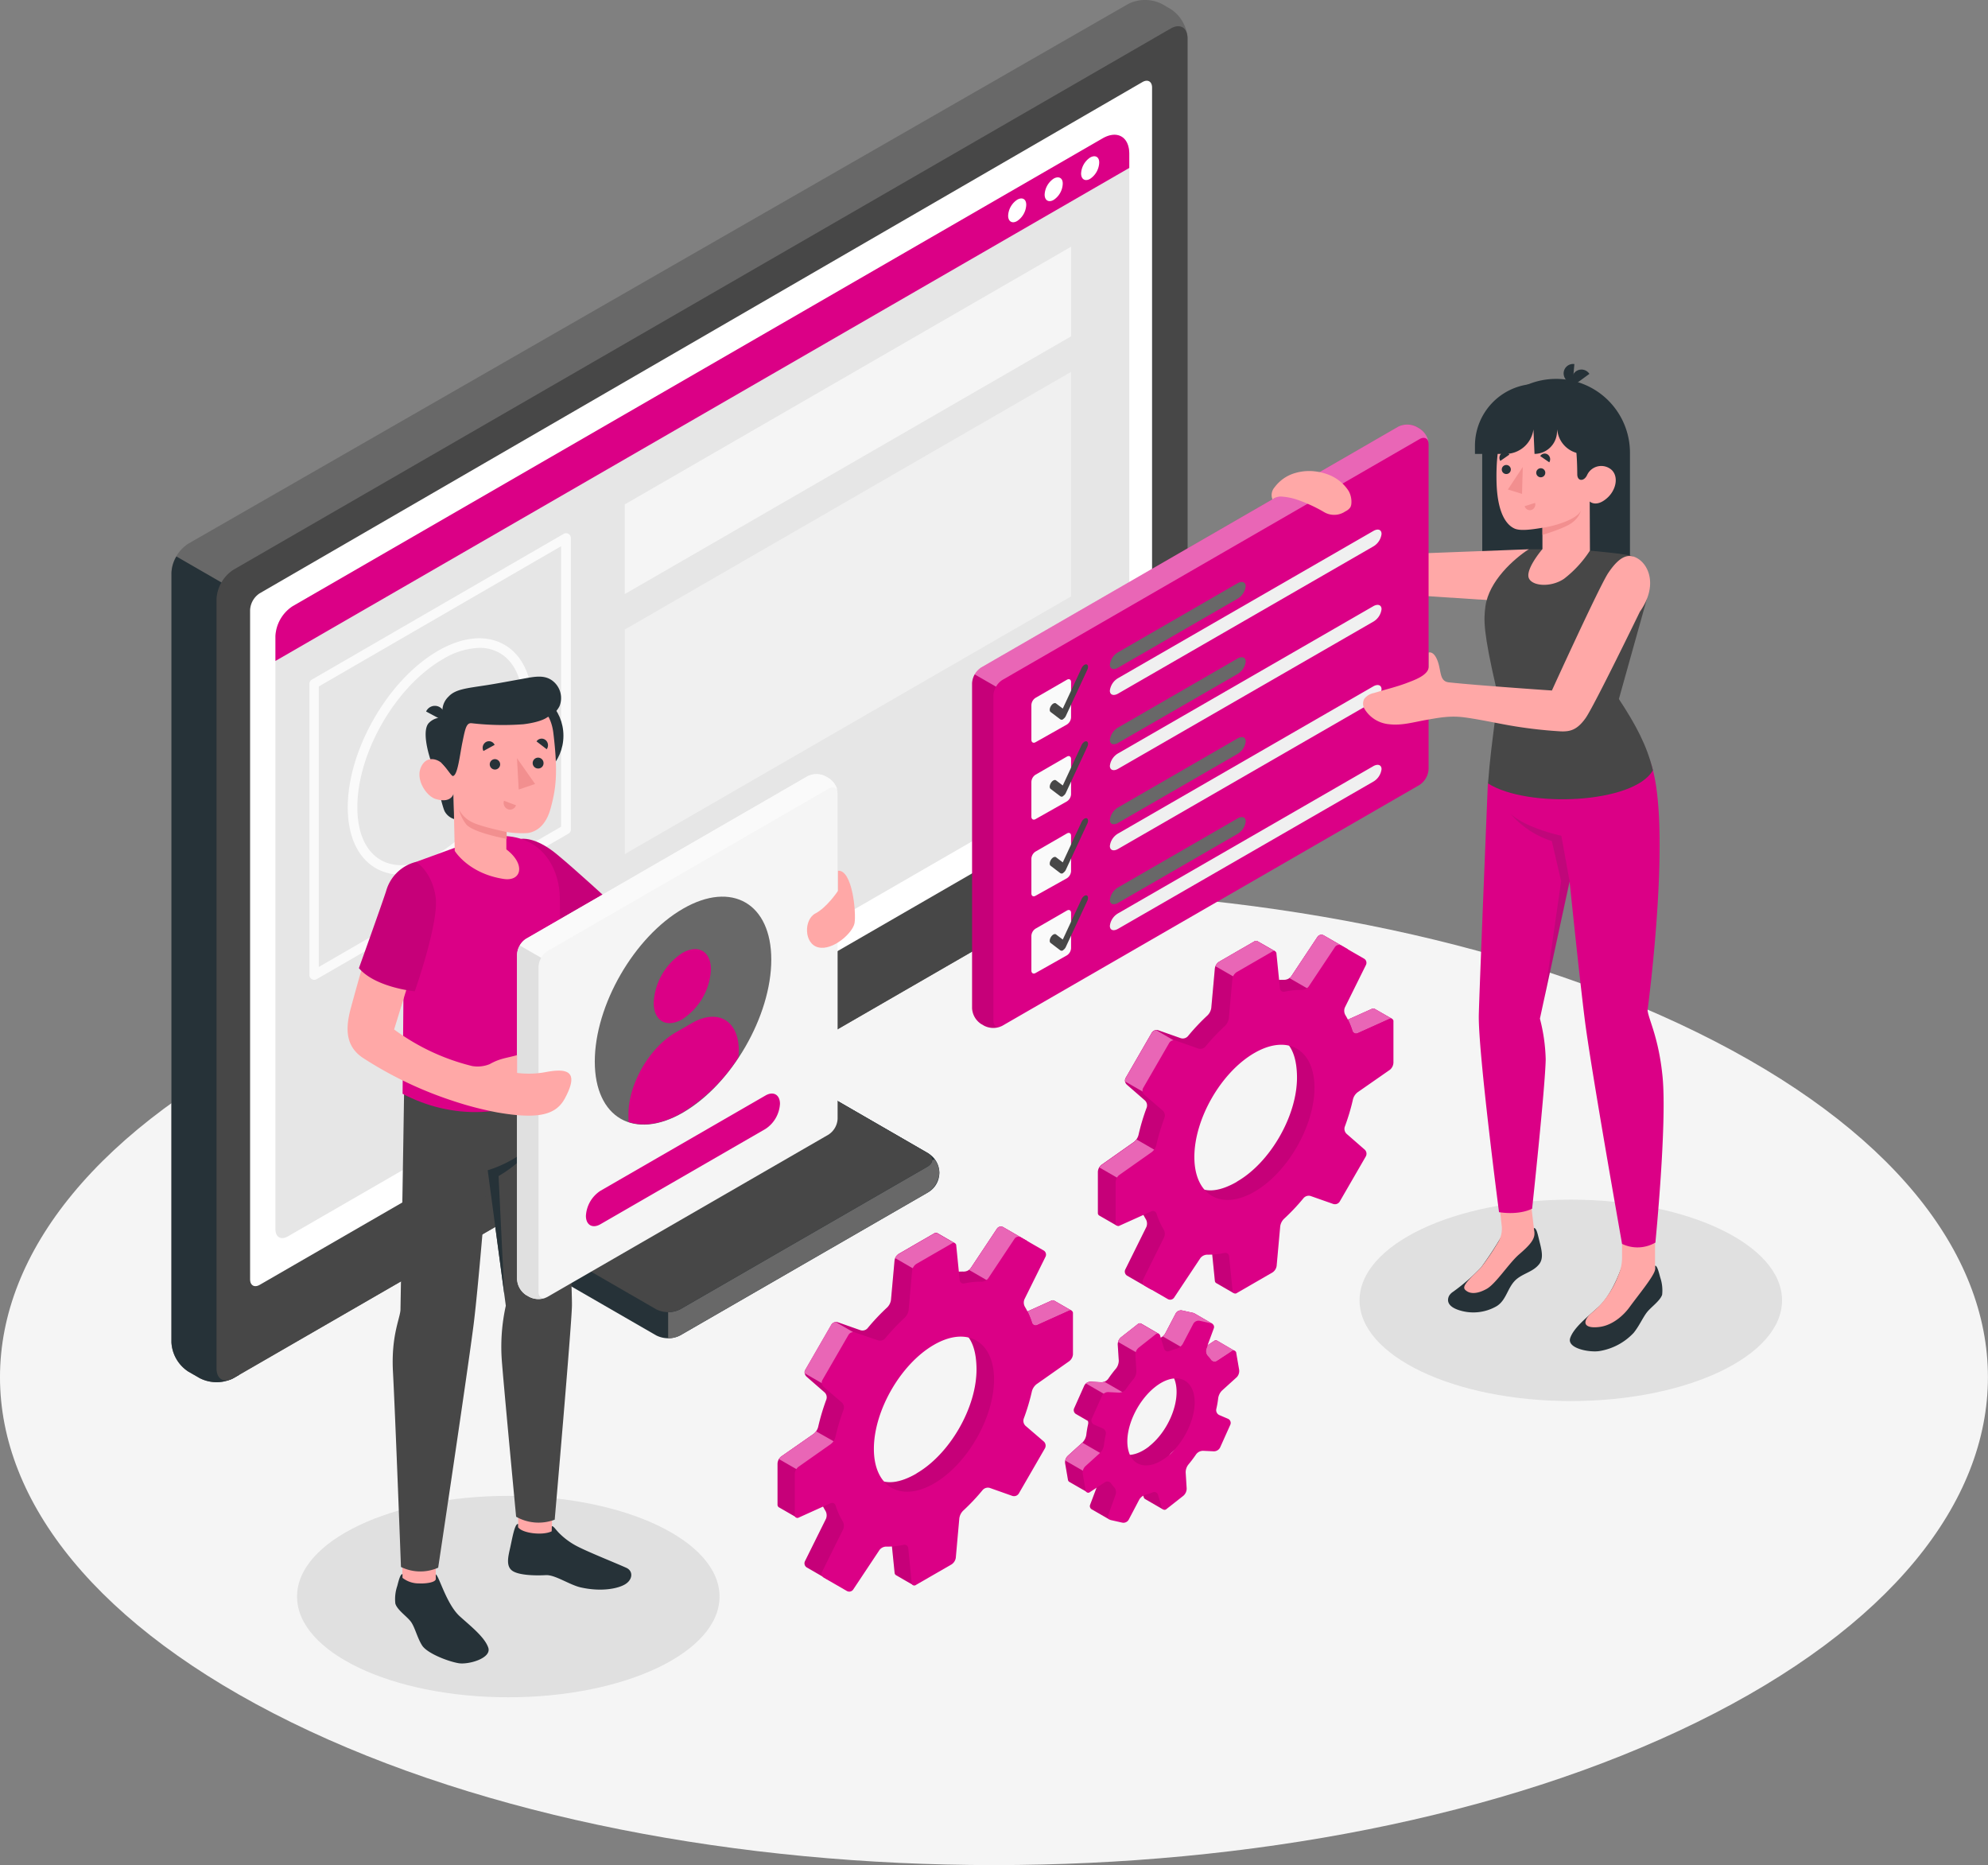 <svg xmlns="http://www.w3.org/2000/svg" viewBox="0 0 439.49 412.27"><rect x="0" y="0" width="439.49" height="412.27" fill="#808080" stroke="none"/><defs><style>.cls-1{fill:#f5f5f5;}.cls-2{fill:#e0e0e0;}.cls-3{fill:#263238;}.cls-4{fill:#686868;}.cls-5{fill:#474747;}.cls-14,.cls-6{fill:#fff;}.cls-7{fill:#e6e6e6;}.cls-8{fill:#f0f0f0;}.cls-9{fill:#db0086;}.cls-10{fill:#fafafa;}.cls-11{opacity:0.1;}.cls-12,.cls-14{opacity:0.4;}.cls-13{fill:#ffa8a7;}.cls-15{opacity:0.15;}.cls-16{fill:#f28f8f;}</style></defs><g id="Layer_2" data-name="Layer 2"><g id="Floor"><path id="Floor-2" data-name="Floor" class="cls-1" d="M64.36,380.68c85.82,42.11,225,42.11,310.77,0s85.82-110.4,0-152.51-224.95-42.12-310.77,0S-21.45,338.56,64.36,380.68Z"></path></g><g id="Shadow"><ellipse id="Shadow-2" data-name="Shadow" class="cls-2" cx="112.37" cy="352.91" rx="46.7" ry="22.26"></ellipse><ellipse id="Shadow-3" data-name="Shadow" class="cls-2" cx="347.26" cy="287.43" rx="46.7" ry="22.26"></ellipse></g><g id="Device"><g id="Device-2" data-name="Device"><path class="cls-3" d="M170,191.61,130.4,214.47a7.43,7.43,0,0,0-3.18,4.57l-9.85,56.82a4.75,4.75,0,0,0,2.14,4.57l25.54,14.74a5.87,5.87,0,0,0,5.32,0L205,263.66a5,5,0,0,0,0-8.84l-19.64-11.34a6.74,6.74,0,0,1-3-4.59L178,196a6.57,6.57,0,0,0-2.8-4.5A5.73,5.73,0,0,0,170,191.61Z"></path><path class="cls-4" d="M147.71,285.18v10.63a5.37,5.37,0,0,0,2.66-.64L205,263.66a5.71,5.71,0,0,0,2.66-4.42,5.26,5.26,0,0,0-1-2.88h-8.94Z"></path><path class="cls-3" d="M175,194.49l-39.61,22.87a7.45,7.45,0,0,0-3.18,4.56l-8.94,51.59a4.72,4.72,0,0,0,2.14,4.56l19.64,11.34a5.87,5.87,0,0,0,5.32,0L205,257.9c1.47-.85,1.47-2.23,0-3.08l-19.64-11.34a6.74,6.74,0,0,1-3-4.59L178,196A1.84,1.84,0,0,0,175,194.49Z"></path><path class="cls-5" d="M205,254.82l-19.64-11.34a6.08,6.08,0,0,1-1.94-1.94L123.65,276a4.46,4.46,0,0,0,1.76,2.06l19.64,11.34a5.87,5.87,0,0,0,5.32,0L205,257.9C206.42,257.05,206.42,255.67,205,254.82Z"></path><path class="cls-4" d="M44.15,304.63l-2.54-1.46a8.23,8.23,0,0,1-3.72-6.45V126.63a8.22,8.22,0,0,1,3.73-6.45L249.41.88a8.3,8.3,0,0,1,7.46,0L258.8,2a8.24,8.24,0,0,1,3.73,6.45V178.55A8.22,8.22,0,0,1,258.8,185L51.6,304.63A8.22,8.22,0,0,1,44.15,304.63Z"></path><path class="cls-3" d="M52.86,131,39,123a7.51,7.51,0,0,0-1.09,3.67V296.72a8.23,8.23,0,0,0,3.72,6.45l2.54,1.46a8.22,8.22,0,0,0,7.45,0l1.26-.73Z"></path><path class="cls-5" d="M47.87,302.48V132.39a8.24,8.24,0,0,1,3.73-6.45L258.8,6.31c2.06-1.19,3.73-.22,3.73,2.15V178.55A8.22,8.22,0,0,1,258.8,185L51.6,304.63C49.54,305.82,47.87,304.86,47.87,302.48Z"></path><path class="cls-2" d="M145.17,239.08l19.64-11.33c1.47-.85,2.66-.25,2.66,1.34a5.71,5.71,0,0,1-2.66,4.42l-19.64,11.34c-1.47.85-2.66.24-2.66-1.35A5.71,5.71,0,0,1,145.17,239.08Z"></path><path class="cls-6" d="M57.42,131.14l195.14-113c1.17-.68,2.13-.13,2.13,1.22V167.63a4.72,4.72,0,0,1-2.13,3.68L57.42,284c-1.18.68-2.13.13-2.13-1.23V134.83A4.7,4.7,0,0,1,57.42,131.14Z"></path><g id="Tab"><path class="cls-7" d="M64.69,134,243.74,30.63c3.25-1.88,5.91-.35,5.91,3.41V162.75a6.09,6.09,0,0,1-2.75,4.75L63.63,273.3c-1.51.87-2.74.16-2.74-1.59V140.57A8.42,8.42,0,0,1,64.69,134Z"></path><polygon class="cls-1" points="138.11 111.5 236.78 54.54 236.78 74.35 138.11 131.32 138.11 111.5"></polygon><polygon class="cls-8" points="138.11 139.16 236.78 82.2 236.78 131.84 138.11 188.8 138.11 139.16"></polygon><path class="cls-9" d="M249.65,37.12V34c0-3.76-2.66-5.29-5.91-3.41L64.69,134a8.42,8.42,0,0,0-3.8,6.58v5.52Z"></path><path class="cls-6" d="M224.87,44.15a4.48,4.48,0,0,0-2,3.52c0,1.3.91,1.83,2,1.18a4.51,4.51,0,0,0,2-3.53C226.9,44,226,43.5,224.87,44.15Z"></path><path class="cls-6" d="M232.94,39.48a4.51,4.51,0,0,0-2,3.53c0,1.3.91,1.82,2,1.17a4.46,4.46,0,0,0,2-3.52C235,39.36,234.07,38.84,232.94,39.48Z"></path><path class="cls-6" d="M241,34.82a4.49,4.49,0,0,0-2,3.53c0,1.29.91,1.82,2,1.17a4.51,4.51,0,0,0,2-3.52C243.05,34.7,242.14,34.17,241,34.82Z"></path><path class="cls-10" d="M69.47,216.58a1,1,0,0,1-.53-.14,1,1,0,0,1-.53-.91v-64.4a1.05,1.05,0,0,1,.53-.91L124.62,118a1.06,1.06,0,0,1,1.58.91v64.45a1,1,0,0,1-.53.91L70,216.44A1,1,0,0,1,69.47,216.58Zm1-64.84v62l53.57-31v-62Z"></path><path class="cls-10" d="M88.65,193.34a11,11,0,0,1-5.56-1.43c-4-2.31-6.21-7.1-6.21-13.48,0-12.69,8.93-28.18,19.9-34.54,5.5-3.19,10.74-3.68,14.74-1.37s6.21,7.1,6.21,13.49c0,12.7-8.92,28.19-19.9,34.53A18.6,18.6,0,0,1,88.65,193.34ZM106,143.2a16.53,16.53,0,0,0-8.12,2.52C87.45,151.74,79,166.41,79,178.43c0,5.59,1.83,9.73,5.16,11.65s7.8,1.43,12.63-1.37c10.39-6,18.84-20.68,18.84-32.7,0-5.61-1.83-9.75-5.16-11.66A8.87,8.87,0,0,0,106,143.2Z"></path></g></g></g><g id="Gear"><path class="cls-9" d="M307.77,225.22,303.9,223h0a.66.66,0,0,0-.61,0l-7,3.15a.82.82,0,0,1-1.16-.54,16,16,0,0,0-1.56-3.47,1.94,1.94,0,0,1-.11-1.69l4.67-9.4a1.06,1.06,0,0,0-.42-1.37l-5.06-2.92a1.06,1.06,0,0,0-1.39.32l-5.81,8.74a2,2,0,0,1-1.52.76,15.55,15.55,0,0,0-2,.09v-6.39L278,208.05h0a.65.65,0,0,0-.64,0l-7.86,4.54a2.08,2.08,0,0,0-.93,1.47l-.79,8.74a2.89,2.89,0,0,1-.82,1.63,46.88,46.88,0,0,0-4.36,4.63,1.53,1.53,0,0,1-1.55.43l-5-1.76a1.24,1.24,0,0,0-1.42.53l-5.78,10a1.23,1.23,0,0,0,.26,1.49l4,3.49a1.51,1.51,0,0,1,.4,1.56,46.44,46.44,0,0,0-1.82,6.09,2.87,2.87,0,0,1-1,1.52l-7.18,5.06a2.12,2.12,0,0,0-.8,1.54v9.08a.64.64,0,0,0,.28.58h0l3.87,2.23,5.75-2.72a13.1,13.1,0,0,0,.72,1.34,1.93,1.93,0,0,1,.1,1.69l-4.66,9.4a1.06,1.06,0,0,0,.41,1.37l5.06,2.92a1,1,0,0,0,1.39-.32l5.81-8.74a2,2,0,0,1,1.53-.76,15.25,15.25,0,0,0,3.78-.38.83.83,0,0,1,1.05.74l.77,7.64a.63.63,0,0,0,.3.53h0l3.86,2.23,4.64-6.82a2.11,2.11,0,0,0,.94-1.46l.79-8.75a1.72,1.72,0,0,1,1-1.32,18.57,18.57,0,0,0,6.11-4.28,1.56,1.56,0,0,1,1.56-.42l3.1,1.09a1.22,1.22,0,0,0,1.41-.52l5.78-10a1.23,1.23,0,0,0-.25-1.49l-2.66-2.29a1.63,1.63,0,0,1-.43-1.57,26.49,26.49,0,0,0,.72-7.25,2,2,0,0,1,.75-1.55l7.18-5.05a2.14,2.14,0,0,0,.8-1.55l3.43-4.11Zm-34.32,36c-7.33,4.23-11.89,1.23-11.89-7.24s6.06-18.84,13.39-23.07,11.78-1.16,11.78,7.31S280.78,257,273.45,261.19Z"></path><path class="cls-11" d="M307.77,225.22,303.9,223h0a.66.66,0,0,0-.61,0l-7,3.15a.82.82,0,0,1-1.16-.54,16,16,0,0,0-1.56-3.47,1.94,1.94,0,0,1-.11-1.69l4.67-9.4a1.06,1.06,0,0,0-.42-1.37l-5.06-2.92a1.06,1.06,0,0,0-1.39.32l-5.81,8.74a2,2,0,0,1-1.52.76,15.55,15.55,0,0,0-2,.09v-6.39L278,208.05h0a.65.65,0,0,0-.64,0l-7.86,4.54a2.08,2.08,0,0,0-.93,1.47l-.79,8.74a2.89,2.89,0,0,1-.82,1.63,46.88,46.88,0,0,0-4.36,4.63,1.53,1.53,0,0,1-1.55.43l-5-1.76a1.24,1.24,0,0,0-1.42.53l-5.78,10a1.23,1.23,0,0,0,.26,1.49l4,3.49a1.51,1.51,0,0,1,.4,1.56,46.44,46.44,0,0,0-1.82,6.09,2.87,2.87,0,0,1-1,1.52l-7.18,5.06a2.12,2.12,0,0,0-.8,1.54v9.08a.64.64,0,0,0,.28.58h0l3.87,2.23,5.75-2.72a13.1,13.1,0,0,0,.72,1.34,1.93,1.93,0,0,1,.1,1.69l-4.66,9.4a1.06,1.06,0,0,0,.41,1.37l5.06,2.92a1,1,0,0,0,1.39-.32l5.81-8.74a2,2,0,0,1,1.53-.76,15.25,15.25,0,0,0,3.78-.38.83.83,0,0,1,1.05.74l.77,7.64a.63.63,0,0,0,.3.53h0l3.86,2.23,4.64-6.82a2.11,2.11,0,0,0,.94-1.46l.79-8.75a1.72,1.72,0,0,1,1-1.32,18.57,18.57,0,0,0,6.11-4.28,1.56,1.56,0,0,1,1.56-.42l3.1,1.09a1.22,1.22,0,0,0,1.41-.52l5.78-10a1.23,1.23,0,0,0-.25-1.49l-2.66-2.29a1.63,1.63,0,0,1-.43-1.57,26.49,26.49,0,0,0,.72-7.25,2,2,0,0,1,.75-1.55l7.18-5.05a2.14,2.14,0,0,0,.8-1.55l3.43-4.11Zm-34.32,36c-7.33,4.23-11.89,1.23-11.89-7.24s6.06-18.84,13.39-23.07,11.78-1.16,11.78,7.31S280.78,257,273.45,261.19Z"></path><path class="cls-9" d="M296.58,214.16l1.55-3.11a1.06,1.06,0,0,0-.42-1.37l-5.06-2.92a1.06,1.06,0,0,0-1.39.32l-5.81,8.74a1.42,1.42,0,0,1-.39.38l6.51,3.75Z"></path><path class="cls-9" d="M251.26,251.87a2.27,2.27,0,0,1-.56.59l-7.18,5.06a1.67,1.67,0,0,0-.47.54l4.38,2.53,9.53-5.42Z"></path><path class="cls-9" d="M255.62,227.72a1.25,1.25,0,0,0-1,.59l-5.78,10a1.23,1.23,0,0,0-.13.73l5,2.88,7.91-10.7Z"></path><path class="cls-9" d="M268.74,213.59l6.16,3.55,7-4v-2.82L278,208.05h0a.65.65,0,0,0-.64,0l-7.86,4.54A2.12,2.12,0,0,0,268.74,213.59Z"></path><path class="cls-9" d="M307.77,225.22h0a.62.62,0,0,0-.62,0l-7,3.15a.84.84,0,0,1-1.17-.54,15.06,15.06,0,0,0-1-2.46l5.3-2.38a.66.66,0,0,1,.61,0h0Z"></path><g class="cls-12"><path class="cls-6" d="M296.58,214.16l1.55-3.11a1.06,1.06,0,0,0-.42-1.37l-5.06-2.92a1.06,1.06,0,0,0-1.39.32l-5.81,8.74a1.42,1.42,0,0,1-.39.38l6.51,3.75Z"></path><path class="cls-6" d="M251.26,251.87a2.27,2.27,0,0,1-.56.59l-7.18,5.06a1.67,1.67,0,0,0-.47.54l4.38,2.53,9.53-5.42Z"></path><path class="cls-6" d="M255.62,227.72a1.25,1.25,0,0,0-1,.59l-5.78,10a1.23,1.23,0,0,0-.13.73l5,2.88,7.91-10.7Z"></path><path class="cls-6" d="M268.74,213.59l6.16,3.55,7-4v-2.82L278,208.05h0a.65.65,0,0,0-.64,0l-7.86,4.54A2.12,2.12,0,0,0,268.74,213.59Z"></path><path class="cls-6" d="M307.77,225.22h0a.62.62,0,0,0-.62,0l-7,3.15a.84.84,0,0,1-1.17-.54,15.06,15.06,0,0,0-1-2.46l5.3-2.38a.66.66,0,0,1,.61,0h0Z"></path></g><path class="cls-9" d="M308.05,234.88v-9.07a.59.59,0,0,0-.9-.58l-7,3.15a.84.84,0,0,1-1.17-.54,15.5,15.5,0,0,0-1.56-3.47,1.93,1.93,0,0,1-.1-1.69l4.66-9.4a1.06,1.06,0,0,0-.41-1.37L296.52,209a1.05,1.05,0,0,0-1.39.32l-5.82,8.74a2,2,0,0,1-1.52.76,15.75,15.75,0,0,0-3.78.38.83.83,0,0,1-1.05-.74l-.77-7.63a.58.58,0,0,0-.94-.49l-7.86,4.54a2.13,2.13,0,0,0-.94,1.47l-.79,8.74a2.94,2.94,0,0,1-.81,1.63,48.06,48.06,0,0,0-4.37,4.62,1.49,1.49,0,0,1-1.54.44L259.89,230a1.22,1.22,0,0,0-1.41.53l-5.78,10A1.23,1.23,0,0,0,253,242l4.05,3.49a1.5,1.5,0,0,1,.39,1.56,48,48,0,0,0-1.82,6.09,2.91,2.91,0,0,1-1,1.52l-7.18,5.06a2.12,2.12,0,0,0-.8,1.54v9.08a.58.58,0,0,0,.89.57l7-3.15a.83.83,0,0,1,1.16.54,16,16,0,0,0,1.56,3.47,1.94,1.94,0,0,1,.11,1.69l-4.67,9.4a1.06,1.06,0,0,0,.42,1.37l5.06,2.92a1.06,1.06,0,0,0,1.39-.32l5.81-8.74a2,2,0,0,1,1.52-.76,15.7,15.7,0,0,0,3.78-.38.83.83,0,0,1,1.05.74l.77,7.63a.59.59,0,0,0,.95.49l7.86-4.54a2.08,2.08,0,0,0,.93-1.47l.79-8.74a2.89,2.89,0,0,1,.82-1.63,46.76,46.76,0,0,0,4.36-4.62,1.51,1.51,0,0,1,1.55-.44l5,1.76a1.24,1.24,0,0,0,1.42-.53l5.78-10a1.23,1.23,0,0,0-.26-1.49l-4-3.49a1.51,1.51,0,0,1-.4-1.56,46.44,46.44,0,0,0,1.82-6.09,2.87,2.87,0,0,1,1-1.52l7.18-5A2.15,2.15,0,0,0,308.05,234.88Zm-30.73,28.54c-7.34,4.23-13.28.8-13.28-7.67s5.94-18.76,13.28-23,13.27-.8,13.27,7.67S284.65,259.18,277.32,263.42Z"></path><path class="cls-9" d="M269.08,296.35h0a.63.63,0,0,0-.69.07l-3.31,2.17a.94.94,0,0,1-1.32-.3,8.27,8.27,0,0,0-.65-.79,1.66,1.66,0,0,1-.39-1.57L268,292.6l-3.92-2.27h0a.89.89,0,0,0-.26-.11l-2.49-.55a1.34,1.34,0,0,0-1.41.65l-2.34,4.47a2.48,2.48,0,0,1-1.42,1.06l-.14,0a5.78,5.78,0,0,0,.2-1l-3.93-2.28h0a.65.65,0,0,0-.74.1l-3.74,2.94a2.11,2.11,0,0,0-.71,1.58l.23,3.56a2.9,2.9,0,0,1-.58,1.72,27.59,27.59,0,0,0-1.74,2.29,1.9,1.9,0,0,1-1.52.77l-2.4-.12a1.57,1.57,0,0,0-1.38.85l-2.26,5.06a1,1,0,0,0,.39,1.22h0l2.66,1.54a1.17,1.17,0,0,1,.06.69,23.35,23.35,0,0,0-.41,2.41,3.07,3.07,0,0,1-.81,1.64l-3.31,3a2,2,0,0,0-.56,1.63l.62,3.61a.67.67,0,0,0,.3.49h0l3.94,2.27.06-4.51a1,1,0,0,1,1.32.29,6.36,6.36,0,0,0,.65.79,1.68,1.68,0,0,1,.39,1.58L241,332.61a.82.82,0,0,0,.33,1h0l3.94,2.27,1.07-2.93,1.53-3.79a2.43,2.43,0,0,1,1.41-1.06,12.6,12.6,0,0,0,1.54-.51.84.84,0,0,1,1.17.54l.85,2.8a.73.73,0,0,0,.32.43h0l3.95,2.28-.69-4.37,1.21-1a2.11,2.11,0,0,0,.71-1.58l-.23-3.56a2.9,2.9,0,0,1,.58-1.72c.62-.73,1.54-1.12,2.08-1.92.31-.44.64-1.17,1.18-1.14l2.4.12a1.57,1.57,0,0,0,1.38-.85l2.26-5.06a1,1,0,0,0-.51-1.28l-1.94-.83a1.21,1.21,0,0,1-.66-1.34,23.35,23.35,0,0,0,.41-2.41,3,3,0,0,1,.81-1.64l3.31-3.05A1.92,1.92,0,0,0,270,301l3-2.34Zm-15,23.34c-4.05,3.18-7.93,2.31-8.66-1.94S248,308.1,252,304.91s7.3-2.94,8,1.32S258.09,316.51,254.05,319.69Z"></path><path class="cls-11" d="M269.08,296.35h0a.63.63,0,0,0-.69.07l-3.31,2.17a.94.94,0,0,1-1.32-.3,8.27,8.27,0,0,0-.65-.79,1.66,1.66,0,0,1-.39-1.57L268,292.6l-3.92-2.27h0a.89.89,0,0,0-.26-.11l-2.49-.55a1.34,1.34,0,0,0-1.41.65l-2.34,4.47a2.48,2.48,0,0,1-1.42,1.06l-.14,0a5.78,5.78,0,0,0,.2-1l-3.93-2.28h0a.65.65,0,0,0-.74.1l-3.74,2.94a2.11,2.11,0,0,0-.71,1.58l.23,3.56a2.9,2.9,0,0,1-.58,1.72,27.59,27.59,0,0,0-1.74,2.29,1.9,1.9,0,0,1-1.52.77l-2.4-.12a1.57,1.57,0,0,0-1.38.85l-2.26,5.06a1,1,0,0,0,.39,1.22h0l2.66,1.54a1.17,1.17,0,0,1,.06.69,23.35,23.35,0,0,0-.41,2.41,3.07,3.07,0,0,1-.81,1.64l-3.31,3a2,2,0,0,0-.56,1.63l.62,3.61a.67.67,0,0,0,.3.49h0l3.94,2.27.06-4.51a1,1,0,0,1,1.32.29,6.36,6.36,0,0,0,.65.79,1.68,1.68,0,0,1,.39,1.58L241,332.61a.82.82,0,0,0,.33,1h0l3.94,2.27,1.07-2.93,1.53-3.79a2.43,2.43,0,0,1,1.41-1.06,12.6,12.6,0,0,0,1.54-.51.84.84,0,0,1,1.17.54l.85,2.8a.73.73,0,0,0,.32.43h0l3.95,2.28-.69-4.37,1.21-1a2.11,2.11,0,0,0,.71-1.58l-.23-3.56a2.9,2.9,0,0,1,.58-1.72c.62-.73,1.54-1.12,2.08-1.92.31-.44.64-1.17,1.18-1.14l2.4.12a1.57,1.57,0,0,0,1.38-.85l2.26-5.06a1,1,0,0,0-.51-1.28l-1.94-.83a1.21,1.21,0,0,1-.66-1.34,23.35,23.35,0,0,0,.41-2.41,3,3,0,0,1,.81-1.64l3.31-3.05A1.92,1.92,0,0,0,270,301l3-2.34Zm-15,23.34c-4.05,3.18-7.93,2.31-8.66-1.94S248,308.1,252,304.91s7.3-2.94,8,1.32S258.09,316.51,254.05,319.69Z"></path><path class="cls-9" d="M239.27,318.89l-3.27,3a2,2,0,0,0-.51.95l4.86,2.8v-.25a1,1,0,0,1,1.32.29h0l4.68-2.7Z"></path><path class="cls-9" d="M247.61,309.78a19.57,19.57,0,0,1,1.2-1.67l-4.66-2.69a1.74,1.74,0,0,1-.69.14l-2.4-.12a1.55,1.55,0,0,0-1,.36l7.18,4.15Z"></path><path class="cls-9" d="M273,298.61a.62.62,0,0,0-.68.08l-3.3,2.17a1,1,0,0,1-1.33-.3,5.58,5.58,0,0,0-.65-.79,1.63,1.63,0,0,1-.38-1.57l.31-.85,1.42-.93a.62.62,0,0,1,.68-.07h0Z"></path><path class="cls-9" d="M263.22,297.64a1.71,1.71,0,0,1-.11-.14,1.66,1.66,0,0,1-.39-1.57L268,292.6l-3.92-2.27h0a.89.89,0,0,0-.26-.11l-2.49-.55a1.34,1.34,0,0,0-1.41.65l-2.34,4.47a2.15,2.15,0,0,1-.54.6l5.3,3.05Z"></path><path class="cls-9" d="M247.17,296.62l4.86,2.8,4-3.66a6.7,6.7,0,0,0,.16-.89l-3.93-2.28h0a.65.65,0,0,0-.74.1l-3.74,2.94A2,2,0,0,0,247.17,296.62Z"></path><g class="cls-12"><path class="cls-6" d="M239.27,318.89l-3.27,3a2,2,0,0,0-.51.95l4.86,2.8v-.25a1,1,0,0,1,1.32.29h0l4.68-2.7Z"></path><path class="cls-6" d="M247.61,309.78a19.57,19.57,0,0,1,1.2-1.67l-4.66-2.69a1.74,1.74,0,0,1-.69.14l-2.4-.12a1.55,1.55,0,0,0-1,.36l7.18,4.15Z"></path><path class="cls-6" d="M273,298.61a.62.62,0,0,0-.68.08l-3.3,2.17a1,1,0,0,1-1.33-.3,5.58,5.58,0,0,0-.65-.79,1.63,1.63,0,0,1-.38-1.57l.31-.85,1.42-.93a.62.62,0,0,1,.68-.07h0Z"></path><path class="cls-6" d="M263.22,297.64a1.71,1.71,0,0,1-.11-.14,1.66,1.66,0,0,1-.39-1.57L268,292.6l-3.92-2.27h0a.89.89,0,0,0-.26-.11l-2.49-.55a1.34,1.34,0,0,0-1.41.65l-2.34,4.47a2.15,2.15,0,0,1-.54.6l5.3,3.05Z"></path><path class="cls-6" d="M247.17,296.62l4.86,2.8,4-3.66a6.7,6.7,0,0,0,.16-.89l-3.93-2.28h0a.65.65,0,0,0-.74.1l-3.74,2.94A2,2,0,0,0,247.17,296.62Z"></path></g><path class="cls-9" d="M273.93,302.72l-.62-3.61a.59.59,0,0,0-1-.42l-3.3,2.17a1,1,0,0,1-1.33-.3,7.19,7.19,0,0,0-.65-.79,1.63,1.63,0,0,1-.38-1.57l1.68-4.56a.83.83,0,0,0-.61-1.14l-2.5-.55a1.34,1.34,0,0,0-1.41.65l-2.34,4.47a2.42,2.42,0,0,1-1.42,1.06,12.47,12.47,0,0,0-1.53.51.85.85,0,0,1-1.18-.54l-.84-2.8a.62.62,0,0,0-1.06-.33l-3.73,2.94a2,2,0,0,0-.71,1.58l.22,3.55a2.79,2.79,0,0,1-.58,1.72c-.61.74-1.19,1.5-1.74,2.3a1.9,1.9,0,0,1-1.52.77l-2.4-.12a1.55,1.55,0,0,0-1.38.85l-2.25,5.06a1,1,0,0,0,.5,1.28l1.94.83a1.2,1.2,0,0,1,.66,1.34,23.35,23.35,0,0,0-.41,2.41,3,3,0,0,1-.81,1.64l-3.31,3a2,2,0,0,0-.56,1.63l.63,3.61a.59.59,0,0,0,1,.43l3.31-2.18a1,1,0,0,1,1.33.3,6.3,6.3,0,0,0,.64.79,1.66,1.66,0,0,1,.39,1.58L245,334.88a.83.83,0,0,0,.62,1.13l2.49.56a1.34,1.34,0,0,0,1.41-.65l2.35-4.47a2.43,2.43,0,0,1,1.41-1.06,12.06,12.06,0,0,0,1.54-.51.85.85,0,0,1,1.18.54l.84,2.79a.62.62,0,0,0,1.05.34l3.74-2.94a2.11,2.11,0,0,0,.71-1.58l-.22-3.56a2.77,2.77,0,0,1,.58-1.72c.61-.73,1.19-1.5,1.73-2.29a1.92,1.92,0,0,1,1.52-.77l2.4.11a1.54,1.54,0,0,0,1.38-.84L272,314.9a1,1,0,0,0-.5-1.28l-1.94-.83a1.2,1.2,0,0,1-.67-1.34,21,21,0,0,0,.42-2.41,3,3,0,0,1,.81-1.64l3.31-3A2,2,0,0,0,273.93,302.72ZM258,322c-4.05,3.18-7.93,2.31-8.66-1.94s2-10.28,6-13.46,7.92-2.32,8.65,1.93S262,318.77,258,322Z"></path><path class="cls-9" d="M236.92,289.72l-3.87-2.23h0a.65.65,0,0,0-.61,0l-7,3.16a.84.84,0,0,1-1.17-.54,15.75,15.75,0,0,0-1.56-3.47,1.92,1.92,0,0,1-.1-1.7l4.66-9.4a1.05,1.05,0,0,0-.42-1.36l-5.06-2.93a1.06,1.06,0,0,0-1.39.33l-5.81,8.74a1.91,1.91,0,0,1-1.52.75,15.59,15.59,0,0,0-2,.1v-6.39l-3.88-2.24h0a.65.65,0,0,0-.64.06l-7.85,4.54a2.11,2.11,0,0,0-.94,1.46l-.79,8.75a2.93,2.93,0,0,1-.82,1.63,46.76,46.76,0,0,0-4.36,4.62,1.5,1.5,0,0,1-1.55.44l-5-1.76a1.23,1.23,0,0,0-1.42.52l-5.77,10a1.22,1.22,0,0,0,.25,1.49l4,3.49a1.49,1.49,0,0,1,.39,1.55,48.65,48.65,0,0,0-1.82,6.1,2.91,2.91,0,0,1-1,1.52l-7.17,5a2.11,2.11,0,0,0-.81,1.55v9.07a.67.67,0,0,0,.28.59h0l3.87,2.23,5.75-2.72a14.07,14.07,0,0,0,.72,1.33,2,2,0,0,1,.1,1.7l-4.66,9.4a1.07,1.07,0,0,0,.41,1.37l5.06,2.92a1.07,1.07,0,0,0,1.4-.33l5.81-8.73a1.92,1.92,0,0,1,1.52-.76,15.7,15.7,0,0,0,3.78-.38A.83.83,0,0,1,197,340l.77,7.63a.67.67,0,0,0,.3.54h0l3.86,2.23,4.64-6.82a2.13,2.13,0,0,0,.94-1.47l.79-8.74a1.76,1.76,0,0,1,1-1.33,18.42,18.42,0,0,0,6.11-4.28,1.57,1.57,0,0,1,1.56-.42l3.1,1.09a1.23,1.23,0,0,0,1.42-.52l5.77-10a1.22,1.22,0,0,0-.25-1.48l-2.66-2.3a1.62,1.62,0,0,1-.43-1.57,26.1,26.1,0,0,0,.72-7.25,2,2,0,0,1,.75-1.54l7.18-5.06a2.09,2.09,0,0,0,.81-1.54l3.43-4.12Zm-34.32,36c-7.33,4.24-11.89,1.23-11.89-7.23s6.06-18.84,13.4-23.08,11.77-1.15,11.77,7.32S209.94,321.46,202.6,325.69Z"></path><path class="cls-11" d="M236.92,289.72l-3.87-2.23h0a.65.65,0,0,0-.61,0l-7,3.16a.84.84,0,0,1-1.17-.54,15.75,15.75,0,0,0-1.56-3.47,1.92,1.92,0,0,1-.1-1.7l4.66-9.4a1.05,1.05,0,0,0-.42-1.36l-5.06-2.93a1.06,1.06,0,0,0-1.39.33l-5.81,8.74a1.91,1.91,0,0,1-1.52.75,15.59,15.59,0,0,0-2,.1v-6.39l-3.88-2.24h0a.65.65,0,0,0-.64.06l-7.85,4.54a2.11,2.11,0,0,0-.94,1.46l-.79,8.75a2.93,2.93,0,0,1-.82,1.63,46.76,46.76,0,0,0-4.36,4.62,1.5,1.5,0,0,1-1.55.44l-5-1.76a1.23,1.23,0,0,0-1.42.52l-5.77,10a1.22,1.22,0,0,0,.25,1.49l4,3.49a1.49,1.49,0,0,1,.39,1.55,48.65,48.65,0,0,0-1.82,6.1,2.91,2.91,0,0,1-1,1.52l-7.17,5a2.11,2.11,0,0,0-.81,1.55v9.07a.67.67,0,0,0,.28.59h0l3.87,2.23,5.75-2.72a14.07,14.07,0,0,0,.72,1.33,2,2,0,0,1,.1,1.7l-4.66,9.4a1.07,1.07,0,0,0,.41,1.37l5.06,2.92a1.07,1.07,0,0,0,1.4-.33l5.81-8.73a1.92,1.92,0,0,1,1.52-.76,15.7,15.7,0,0,0,3.78-.38A.83.83,0,0,1,197,340l.77,7.63a.67.67,0,0,0,.3.54h0l3.86,2.23,4.64-6.82a2.13,2.13,0,0,0,.94-1.47l.79-8.74a1.76,1.76,0,0,1,1-1.33,18.42,18.42,0,0,0,6.11-4.28,1.57,1.57,0,0,1,1.56-.42l3.1,1.09a1.23,1.23,0,0,0,1.42-.52l5.77-10a1.22,1.22,0,0,0-.25-1.48l-2.66-2.3a1.62,1.62,0,0,1-.43-1.57,26.1,26.1,0,0,0,.72-7.25,2,2,0,0,1,.75-1.54l7.18-5.06a2.09,2.09,0,0,0,.81-1.54l3.43-4.12Zm-34.32,36c-7.33,4.24-11.89,1.23-11.89-7.23s6.06-18.84,13.4-23.08,11.77-1.15,11.77,7.32S209.94,321.46,202.6,325.69Z"></path><path class="cls-9" d="M225.74,278.66l1.54-3.11a1.05,1.05,0,0,0-.42-1.36l-5.06-2.93a1.06,1.06,0,0,0-1.39.33l-5.81,8.74a1.49,1.49,0,0,1-.38.37l6.5,3.76Z"></path><path class="cls-9" d="M180.41,316.38a2.45,2.45,0,0,1-.56.59l-7.17,5a1.85,1.85,0,0,0-.48.55l4.38,2.52,9.53-5.42Z"></path><path class="cls-9" d="M184.77,292.23a1.23,1.23,0,0,0-1,.58l-5.77,10a1.09,1.09,0,0,0-.13.73l5,2.88,7.9-10.7Z"></path><path class="cls-9" d="M197.89,278.09l6.16,3.56,7-4v-2.82l-3.88-2.24h0a.65.65,0,0,0-.64.06l-7.85,4.54A2,2,0,0,0,197.89,278.09Z"></path><path class="cls-9" d="M236.92,289.73h0a.64.64,0,0,0-.62,0l-7,3.15a.83.83,0,0,1-1.17-.53,13.9,13.9,0,0,0-1-2.46l5.3-2.39a.65.65,0,0,1,.61,0h0Z"></path><g class="cls-12"><path class="cls-6" d="M225.74,278.66l1.54-3.11a1.05,1.05,0,0,0-.42-1.36l-5.06-2.93a1.06,1.06,0,0,0-1.39.33l-5.81,8.74a1.49,1.49,0,0,1-.38.37l6.5,3.76Z"></path><path class="cls-6" d="M180.41,316.38a2.45,2.45,0,0,1-.56.59l-7.17,5a1.85,1.85,0,0,0-.48.55l4.38,2.52,9.53-5.42Z"></path><path class="cls-6" d="M184.77,292.23a1.23,1.23,0,0,0-1,.58l-5.77,10a1.09,1.09,0,0,0-.13.73l5,2.88,7.9-10.7Z"></path><path class="cls-6" d="M197.89,278.09l6.16,3.56,7-4v-2.82l-3.88-2.24h0a.65.65,0,0,0-.64.06l-7.85,4.54A2,2,0,0,0,197.89,278.09Z"></path><path class="cls-6" d="M236.92,289.73h0a.64.64,0,0,0-.62,0l-7,3.15a.83.83,0,0,1-1.17-.53,13.9,13.9,0,0,0-1-2.46l5.3-2.39a.65.65,0,0,1,.61,0h0Z"></path></g><path class="cls-9" d="M237.2,299.39v-9.08a.59.59,0,0,0-.89-.58l-7,3.16a.83.83,0,0,1-1.16-.54,16,16,0,0,0-1.56-3.47,1.92,1.92,0,0,1-.11-1.7l4.66-9.4a1.06,1.06,0,0,0-.41-1.37l-5.06-2.92a1.06,1.06,0,0,0-1.39.33l-5.81,8.74a1.91,1.91,0,0,1-1.52.75,15.8,15.8,0,0,0-3.79.39.84.84,0,0,1-1-.74l-.76-7.64a.59.59,0,0,0-.95-.48l-7.86,4.53a2.13,2.13,0,0,0-.94,1.47l-.78,8.75a3,3,0,0,1-.82,1.63,48.06,48.06,0,0,0-4.37,4.62,1.49,1.49,0,0,1-1.54.44L189,294.52a1.22,1.22,0,0,0-1.41.52l-5.78,10a1.23,1.23,0,0,0,.25,1.49l4.05,3.49a1.49,1.49,0,0,1,.39,1.55,48,48,0,0,0-1.82,6.09,2.88,2.88,0,0,1-1,1.53l-7.18,5.05a2.12,2.12,0,0,0-.8,1.55v9.07a.59.59,0,0,0,.89.58l7-3.16a.83.83,0,0,1,1.16.54,15.54,15.54,0,0,0,1.56,3.47,2,2,0,0,1,.11,1.7l-4.66,9.4a1,1,0,0,0,.41,1.37l5.06,2.92a1.06,1.06,0,0,0,1.39-.33l5.81-8.74a1.91,1.91,0,0,1,1.52-.75,15.31,15.31,0,0,0,3.79-.39.84.84,0,0,1,1.05.74l.76,7.64a.58.58,0,0,0,.95.48l7.86-4.53a2.13,2.13,0,0,0,.94-1.47l.78-8.74a3,3,0,0,1,.82-1.64,46.76,46.76,0,0,0,4.36-4.62,1.55,1.55,0,0,1,1.55-.44l5,1.77a1.24,1.24,0,0,0,1.42-.53l5.78-10a1.23,1.23,0,0,0-.25-1.49l-4.05-3.48a1.53,1.53,0,0,1-.4-1.56,46.44,46.44,0,0,0,1.82-6.09,3,3,0,0,1,1-1.53l7.18-5.05A2.12,2.12,0,0,0,237.2,299.39Zm-30.73,28.53c-7.33,4.23-13.28.8-13.28-7.66s5.95-18.77,13.28-23,13.28-.8,13.28,7.66S213.8,323.69,206.47,327.92Z"></path></g><g id="Character_2" data-name="Character 2"><g id="Character_girl" data-name="Character girl"><path class="cls-3" d="M327.69,129.35h32.65V100.08A16.33,16.33,0,0,0,344,83.75h0a16.33,16.33,0,0,0-16.33,16.33Z"></path><g id="Girl_arm" data-name="Girl arm"><path class="cls-13" d="M338,121.41l-23.36.89c-.82-.7-5.44-6.22-5.44-6.22s-12.7-1.62-12.78-1.16,12.49,13.9,13.73,15.25a3.7,3.7,0,0,0,3,1.45L334.47,133Z"></path></g><g id="Tab-2" data-name="Tab"><path class="cls-9" d="M217.59,226.74l-.69-.4a4.44,4.44,0,0,1-2-3.49v-71.8a4.43,4.43,0,0,1,2-3.49l92.22-53.24a4.47,4.47,0,0,1,4,0l.7.4a4.48,4.48,0,0,1,2,3.5V170a4.48,4.48,0,0,1-2,3.5l-92.22,53.23A4.43,4.43,0,0,1,217.59,226.74Z"></path><path class="cls-14" d="M315.84,97.89c-.14-1-1-1.42-2-.84l-92.23,53.24a4.19,4.19,0,0,0-1.42,1.5l-4.73-2.72a4,4,0,0,1,1.43-1.51l92.21-53.24a4.49,4.49,0,0,1,4,0l.7.4A4.51,4.51,0,0,1,315.84,97.89Z"></path><path class="cls-11" d="M221.28,226.9a4.45,4.45,0,0,1-3.68-.16l-.71-.4a4.46,4.46,0,0,1-2-3.49v-71.8a4.12,4.12,0,0,1,.59-2l4.73,2.72a4.2,4.2,0,0,0-.6,2v71.8C219.6,226.73,220.33,227.27,221.28,226.9Z"></path><path class="cls-10" d="M228.93,154.25l6.93-4c.51-.29.92-.05.92.53v7.79a2,2,0,0,1-.92,1.58l-6.93,3.91c-.51.29-.92,0-.92-.53v-7.69A2,2,0,0,1,228.93,154.25Z"></path><path class="cls-5" d="M235,159a.55.55,0,0,1-.6,0l-2.14-1.62c-.29-.22-.25-.82.08-1.34s.83-.77,1.12-.55l1.49,1.13,4.15-8.92c.26-.56.76-.93,1.11-.84s.43.63.17,1.18l-4.74,10.19a1.67,1.67,0,0,1-.61.72Z"></path><path class="cls-10" d="M228.93,171.24l6.93-4c.51-.29.92,0,.92.53v7.8a2,2,0,0,1-.92,1.57l-6.93,3.92c-.51.29-.92,0-.92-.54v-7.69A2,2,0,0,1,228.93,171.24Z"></path><path class="cls-5" d="M235,176a.51.51,0,0,1-.6,0l-2.14-1.62c-.29-.22-.25-.81.08-1.34s.83-.76,1.12-.55l1.49,1.13,4.15-8.92c.26-.55.76-.93,1.11-.83s.43.62.17,1.18l-4.74,10.18a1.62,1.62,0,0,1-.61.72Z"></path><path class="cls-10" d="M228.93,188.23l6.93-4c.51-.29.92-.06.92.53v7.79a2,2,0,0,1-.92,1.58L228.93,198c-.51.29-.92.05-.92-.53v-7.69A2,2,0,0,1,228.93,188.23Z"></path><path class="cls-5" d="M235,193a.55.55,0,0,1-.6,0l-2.14-1.63c-.29-.21-.25-.81.08-1.33s.83-.77,1.12-.55l1.49,1.13,4.15-8.92c.26-.56.76-.93,1.11-.84s.43.63.17,1.18l-4.74,10.19a1.67,1.67,0,0,1-.61.72Z"></path><path class="cls-10" d="M228.93,205.27l6.93-4c.51-.29.92-.06.92.53v7.79a2,2,0,0,1-.92,1.58l-6.93,3.91c-.51.29-.92,0-.92-.53v-7.69A2,2,0,0,1,228.93,205.27Z"></path><path class="cls-5" d="M235,210.06a.55.55,0,0,1-.6,0l-2.14-1.63c-.29-.21-.25-.81.08-1.33s.83-.77,1.12-.55l1.49,1.13,4.15-8.92c.26-.56.76-.93,1.11-.84s.43.63.17,1.18l-4.74,10.18a1.65,1.65,0,0,1-.61.73Z"></path><path class="cls-4" d="M245.36,146.93c0,.94.81,1.24,1.82.65l26.38-15.22a3.71,3.71,0,0,0,1.83-2.77c0-.94-.82-1.23-1.83-.65l-26.37,15.23A3.7,3.7,0,0,0,245.36,146.93Z"></path><path class="cls-8" d="M245.36,152.66c0,.94.81,1.23,1.82.65l56.41-32.52a3.7,3.7,0,0,0,1.83-2.76c0-1-.82-1.24-1.83-.65l-56.4,32.51A3.71,3.71,0,0,0,245.36,152.66Z"></path><path class="cls-4" d="M245.36,163.55c0,.95.81,1.24,1.82.66L273.56,149a3.7,3.7,0,0,0,1.83-2.76c0-.95-.82-1.24-1.83-.66l-26.37,15.23A3.7,3.7,0,0,0,245.36,163.55Z"></path><path class="cls-8" d="M245.36,169.28c0,.94.81,1.24,1.82.65l56.41-32.51a3.71,3.71,0,0,0,1.83-2.77c0-.94-.82-1.23-1.83-.65l-56.4,32.52A3.7,3.7,0,0,0,245.36,169.28Z"></path><path class="cls-4" d="M245.36,181.24c0,.94.81,1.23,1.82.65l26.38-15.23a3.7,3.7,0,0,0,1.83-2.76c0-1-.82-1.24-1.83-.66l-26.37,15.23A3.7,3.7,0,0,0,245.36,181.24Z"></path><path class="cls-8" d="M245.36,187c0,.95.81,1.24,1.82.65l56.41-32.51a3.71,3.71,0,0,0,1.83-2.77c0-.94-.82-1.23-1.83-.65l-56.4,32.52A3.7,3.7,0,0,0,245.36,187Z"></path><path class="cls-4" d="M245.36,198.92c0,.94.81,1.23,1.82.65l26.38-15.23a3.7,3.7,0,0,0,1.83-2.76c0-1-.82-1.24-1.83-.65l-26.37,15.22A3.71,3.71,0,0,0,245.36,198.92Z"></path><path class="cls-8" d="M245.36,204.64c0,1,.81,1.24,1.82.66l56.41-32.52a3.7,3.7,0,0,0,1.83-2.77c0-.94-.82-1.23-1.83-.65l-56.4,32.52A3.7,3.7,0,0,0,245.36,204.64Z"></path></g><path class="cls-3" d="M327.4,280.18a43.51,43.51,0,0,1-6.2,5.38,2.71,2.71,0,0,0-.86.89c-.29.61-.74,2.12,2,3.08a10.28,10.28,0,0,0,8.54-.82c2.28-1.42,2.38-4.38,4.52-6.07,1.59-1.25,3.58-1.58,4.87-3.21.89-1.14.66-2.65.19-4.53-.51-2-.74-3.6-1.42-3.44l.11.94c-.85,1.35-5.23,1.75-7.18.82A80.23,80.23,0,0,1,327.4,280.18Z"></path><path class="cls-13" d="M325.48,282.09h0c.65-.61,1.3-1.23,1.92-1.9A54.16,54.16,0,0,0,331,274.9a5.85,5.85,0,0,0,1-3.77c-.15-1.42-.54-5.05-.54-5.05l6.94-.49.81,6.81h0c.17,1.54-1.11,2.91-3.37,4.86s-5.13,6.49-7.17,7.63-3.51,1.1-4.38.52S323.27,284.34,325.48,282.09Z"></path><path class="cls-3" d="M358.59,280.8v-1.05c-.41,1.23-2.32,6.5-5.22,9.14-2.3,2.1-5.44,4.52-6.24,6.86s4.37,3.26,6.52,2.88a13.27,13.27,0,0,0,7.49-4c1.24-1.52,2-3.32,2.91-4.51s2.92-2.53,3.4-3.92a8.85,8.85,0,0,0-.42-3.83c-.34-1.29-.71-2.71-1.15-2.59v.8a5.72,5.72,0,0,1-3.64,1.23C361.17,281.82,358.58,281.61,358.59,280.8Z"></path><path class="cls-13" d="M351.29,290.74c.71-.64,1.43-1.26,2.08-1.86a21,21,0,0,0,4.45-7.11,9.94,9.94,0,0,0,.77-3.84v-4.16h7.29v6.77h0v.18l0,0c-.35,1.52-3.7,5.55-5.61,8.18-1.27,1.77-3.69,4-6.59,4.4C350.91,293.68,349.5,292.82,351.29,290.74Z"></path><path class="cls-9" d="M364.43,167.39c5.66,12.35-.2,55.88-.2,55.88.17,2,2.46,5.95,3.32,14.78,1,10.42-1.59,36.61-1.59,36.61a7.88,7.88,0,0,1-7.37.29s-7-39.43-8.27-49.8c-1.14-9.05-3.33-30.32-3.33-30.32l-6.56,30.33a39.08,39.08,0,0,1,1.28,9c-.11,6.13-3,33-3,33s-2.54,1.49-7.32.78c0,0-4.6-35.26-4.47-43.49.08-4.4,2-51.23,2-51.23Z"></path><g class="cls-15"><path class="cls-3" d="M347,194.83l-1.83-10.1s-7.78-1.61-11.3-4.92a20.08,20.08,0,0,0,9.19,6.1l2.06,8.84-3.73,26Z"></path></g><path class="cls-3" d="M347.67,84.75l.38-4.28a2.1,2.1,0,0,0-2.37,1.88A2.26,2.26,0,0,0,347.67,84.75Z"></path><path class="cls-3" d="M347.9,85.18l3.47-2.54a2.09,2.09,0,0,0-3-.54A2.26,2.26,0,0,0,347.9,85.18Z"></path><path class="cls-5" d="M351.5,121.72s8.33.72,9.51,1.25c-6,6.54,3.11,9.26,3.11,9.26l-6.23,22.28c3.74,5.71,6.13,10.12,7.53,15.74-4.2,7.41-27.81,8.44-36.46,2.92.75-10.34,2.43-17.74,1.87-20.84-2.95-12.68-2.84-15.36-2.45-18.26.75-5.66,6.37-10.59,9.58-12.66h3Z"></path><path class="cls-13" d="M334.56,91.73c-1.76,1-3.93,5.47-3.72,14.74.19,7.86,2.73,9.81,4,10.37s3.75.22,6.15-.18v4.71s-3.32,3.85-3.11,6,4.79,2.67,7.89.56a24.9,24.9,0,0,0,5.72-6.23l-.05-10.85s1.41,1.37,3.8-.72c2-1.73,2.64-4.65,1.1-6.21a3.45,3.45,0,0,0-5.48,1.09c-.65,1.43-2.16,1.45-2.17-.17-.07-8.36-1.06-8.81-1.9-12.24C341.81,91,338.23,91.59,334.56,91.73Z"></path><path class="cls-3" d="M339.62,104.5a1,1,0,1,0,1-1A1,1,0,0,0,339.62,104.5Z"></path><path class="cls-16" d="M339.36,111.16l-2.3.73a1.19,1.19,0,0,0,1.49.83A1.26,1.26,0,0,0,339.36,111.16Z"></path><path class="cls-3" d="M331.68,101.88l2-1.39a1.16,1.16,0,0,0-1.66-.34A1.27,1.27,0,0,0,331.68,101.88Z"></path><path class="cls-3" d="M342.5,102.19l-2-1.38a1.16,1.16,0,0,1,1.66-.34A1.28,1.28,0,0,1,342.5,102.19Z"></path><path class="cls-3" d="M332,103.78a1,1,0,1,0,1-1A1,1,0,0,0,332,103.78Z"></path><polygon class="cls-16" points="336.64 103.22 336.48 109.17 333.35 108.2 336.64 103.22"></polygon><path class="cls-16" d="M341,116.66c2.53-.34,7.73-1.83,8.54-3.89a5.32,5.32,0,0,1-1.82,2.63c-1.56,1.33-6.72,2.83-6.72,2.83Z"></path><path class="cls-3" d="M339.77,84.84h0a13.7,13.7,0,0,0-13.7,13.71v1.78h6.7A6.25,6.25,0,0,0,339,94.92h0l.24,5.41h0a5,5,0,0,0,4.95-4.54l.07-.88h0a5.89,5.89,0,0,0,5.87,5.42h.59l.69-9.69Z"></path><path class="cls-13" d="M355.55,126.63c-1.87,2.75-12.47,26-12.47,26s-16-1.08-22.77-1.8c-2.13-.22-1.65-2.51-2.51-4.77s-1.94-1.82-1.94-1.82v3c.07,2-3.28,3.11-4.71,3.67-2.37.92-4.95,1.51-7.39,2.27a3.56,3.56,0,0,0-2.17,1.31,2.3,2.3,0,0,0,.08,2.24,7.1,7.1,0,0,0,5.47,3.36c2.72.32,5.36-.46,8-.93,3.13-.56,5.51-1,8.61-.59s6.86,1.22,9.82,1.75A100.82,100.82,0,0,0,345,161.66c2.14.09,3.68-.33,5.53-2.93s12-23.52,12-23.52c4.23-6,1.8-11.09-1.34-12.16C359.2,122.38,357.41,123.88,355.55,126.63Z"></path><path class="cls-13" d="M291,104.23a11.49,11.49,0,0,1,2.38.58,9.2,9.2,0,0,1,4.78,3.74,4.9,4.9,0,0,1,.58,2.86,2.06,2.06,0,0,1-.22.73,2.79,2.79,0,0,1-1.12.91,4.38,4.38,0,0,1-4.81.07,33.11,33.11,0,0,0-6.16-2.78,13.94,13.94,0,0,0-3.33-.59,3.07,3.07,0,0,0-1.79.65,2.59,2.59,0,0,1,.46-2.68,8.58,8.58,0,0,1,4.45-3.13A11,11,0,0,1,291,104.23Z"></path></g></g><g id="Character_1" data-name="Character 1"><circle class="cls-3" cx="114.07" cy="162.62" r="10.49"></circle><rect class="cls-13" x="88.96" y="340.04" width="7.39" height="12.64" transform="translate(185.3 692.72) rotate(180)"></rect><polygon class="cls-13" points="114.56 339.36 121.95 339.62 122.32 326.24 114.56 325.98 114.56 339.36"></polygon><path class="cls-5" d="M89.44,231.67c0,7.06-.91,57.94-.91,57.94-.17,2-2.07,5.77-1.66,13.56.56,10.59,1.77,43.19,1.77,43.19a9.71,9.71,0,0,0,8.23.16s6.51-43.31,7.84-53.8c1.15-9.16,3.11-34,3.11-34l4,29.9a41.9,41.9,0,0,0-.91,11.73c.34,4.86,3.19,34.91,3.19,34.91a10.07,10.07,0,0,0,8.53.65s3.73-42.84,3.81-47.29c.1-5.08-2.45-56.91-2.45-56.91Z"></path><path class="cls-9" d="M123,188.75c4.33,3.56,12.15,10.78,12.15,10.78l-12.2,6.72-7.75-20.82S118.21,184.83,123,188.75Z"></path><path class="cls-11" d="M123,188.75c4.33,3.56,12.15,10.78,12.15,10.78l-12.2,6.72-7.75-20.82S118.21,184.83,123,188.75Z"></path><path class="cls-9" d="M92,190.51s-2.76,2.76-2.76,9.46v14.48L89,241.77c10.6,5.59,24,5.91,35.3-2.35,0,0-.54-35.12-.54-40.87s-3.21-13.23-12-13.75l-11.39,2.65Z"></path><path class="cls-3" d="M95.94,170.08s1.7,8,2.38,9.29a3.6,3.6,0,0,0,2.09,1.68l-.12-5.61Z"></path><path class="cls-3" d="M98.07,158.64a3.93,3.93,0,0,0-3.25,1.15c-1.4,1.43-.62,5.9,1.12,10.29l3.2.36Z"></path><path class="cls-13" d="M100.1,170.45c-.64.38-1.55-.85-2.35-1.68s-3.37-2-4.66.75,1.14,6.43,3.17,7.07c3.51,1.1,4-1.15,4-1.15l.27,12.64s3,5,10.79,6.2c4,.62,4.94-3.24.62-6.53V183.9a22.06,22.06,0,0,0,4.72.24c2.58-.4,4.2-2.43,5-5.22,1.26-4.48,1.74-8.1.67-16.91-1.17-9.67-12.41-9.77-18.47-5.95S100.1,170.45,100.1,170.45Z"></path><path class="cls-3" d="M100.1,171.53c-.32,0-1.55-2-2.35-2.76-1.1-1,.32-10.13.32-10.13A4.32,4.32,0,0,1,99.14,154c1.52-1.67,4-1.86,8.38-2.54,2.27-.35,5.71-1,8-1.41,2.71-.5,5-1,6.86.62a4.81,4.81,0,0,1,1.33,5.38,5,5,0,0,1-2.72,2.49s-1.18,1.05-5.29,1.55a60.47,60.47,0,0,1-11.37-.22c-1.2-.16-1.45,1-2.09,4.15C101.65,166.81,101.19,171.5,100.1,171.53Z"></path><path class="cls-3" d="M98.08,159.35l-3.88-2.08a2.13,2.13,0,0,1,2.94-1A2.31,2.31,0,0,1,98.08,159.35Z"></path><path class="cls-16" d="M112,183.9s-5.76-1.16-7.77-2.23a6.51,6.51,0,0,1-2.78-2.75,9.14,9.14,0,0,0,1.58,3.25c1.47,1.88,9,3.26,9,3.26Z"></path><path class="cls-3" d="M110.57,169a1.15,1.15,0,1,1-1.15-1.2A1.17,1.17,0,0,1,110.57,169Z"></path><path class="cls-3" d="M109.35,164.65,106.88,166a1.49,1.49,0,0,1,.58-2A1.37,1.37,0,0,1,109.35,164.65Z"></path><path class="cls-16" d="M111.43,177l2.64,1a1.37,1.37,0,0,1-1.79.87A1.47,1.47,0,0,1,111.43,177Z"></path><path class="cls-3" d="M120.86,165.61l-2.25-1.73a1.36,1.36,0,0,1,2-.3A1.5,1.5,0,0,1,120.86,165.61Z"></path><path class="cls-3" d="M120.16,168.68a1.16,1.16,0,0,1-1.15,1.19,1.2,1.2,0,1,1,1.15-1.19Z"></path><polygon class="cls-16" points="114.29 167.59 114.67 174.52 118.29 173.29 114.29 167.59"></polygon><path class="cls-3" d="M96.34,349V348c.71.31,2.35,6.57,5.28,9.25,2.33,2.12,5.51,4.58,6.32,6.94s-4.43,3.83-6.6,3.44c-2.53-.45-6.92-2.23-8-3.88s-1.61-4.08-2.51-5.29-3-2.56-3.43-4a8.91,8.91,0,0,1,.42-3.88c.34-1.31.71-2.74,1.16-2.62v.81A5.83,5.83,0,0,0,92.65,350C93.73,350.08,96.35,349.86,96.34,349Z"></path><path class="cls-3" d="M122,337.34c.38,0,.69.56,1.54,1.47a16.1,16.1,0,0,0,4.34,3.13c2.77,1.38,8.14,3.51,10.58,4.61,1.52.68,1.45,2.52-.13,3.56s-5.36,1.8-9.92.78c-2.48-.55-5.71-2.84-7.75-2.72s-5.87.09-7.38-.95-.91-3.26-.48-5.17c.46-2.08,1-5.33,1.74-5.19v.72c.88,1.34,5.47,1.89,7.42.9Z"></path><path class="cls-3" d="M107.82,258.68a27.36,27.36,0,0,0,10.29-5.9s-2,3.72-7.89,7.18L111.48,286Z"></path><path class="cls-1" d="M117,286.66l-.7-.4a4.46,4.46,0,0,1-2-3.49V211a4.44,4.44,0,0,1,2-3.49l62.18-35.9a4.43,4.43,0,0,1,4,0l.69.4a4.44,4.44,0,0,1,2,3.49v71.8a4.43,4.43,0,0,1-2,3.49l-62.18,35.9A4.41,4.41,0,0,1,117,286.66Z"></path><path class="cls-4" d="M151,200.86c10.77-6.22,19.51-1.18,19.51,11.26s-8.74,27.57-19.51,33.8-19.51,1.17-19.51-11.27S140.2,207.08,151,200.86Z"></path><path class="cls-9" d="M150.84,210.65c3.5-2,6.33-.38,6.33,3.65a14,14,0,0,1-6.33,11c-3.5,2-6.33.38-6.33-3.66A14,14,0,0,1,150.84,210.65Z"></path><path class="cls-9" d="M163.32,232.17c0-6.63-4.66-9.32-10.4-6l-3.59,2.07c-5.75,3.32-10.4,11.38-10.4,18V248c3.32,1.1,7.5.51,12-2.12a38.58,38.58,0,0,0,12.34-12.21Z"></path><path class="cls-10" d="M185.24,175.15c-.14-1.05-1-1.43-2-.85l-62.18,35.91a4.22,4.22,0,0,0-1.43,1.5L114.91,209a4,4,0,0,1,1.43-1.51l62.17-35.9a4.43,4.43,0,0,1,4,0l.69.4A4.5,4.5,0,0,1,185.24,175.15Z"></path><path class="cls-2" d="M120.72,286.82a4.48,4.48,0,0,1-3.69-.16l-.7-.4a4.46,4.46,0,0,1-2-3.49V211a4,4,0,0,1,.59-2l4.72,2.72a4.19,4.19,0,0,0-.59,2v71.8C119,286.65,119.77,287.19,120.72,286.82Z"></path><path class="cls-9" d="M129.53,268.76v0c0,2,1.43,2.87,3.2,1.85l36.5-21.07a7.11,7.11,0,0,0,3.2-5.55v0c0-2-1.44-2.86-3.2-1.84l-36.5,21.07A7.06,7.06,0,0,0,129.53,268.76Z"></path><path class="cls-13" d="M80.1,233.75c-3.79-2.63-3.74-6.56-2.52-11,8.25-30.5,10.77-30.66,14.37-32.2l2.89,12-7.71,25a48.36,48.36,0,0,0,17.25,8.09,7.11,7.11,0,0,0,3.85-.41c2.35-1.32,3.68-1.32,6.08-2v3.93a20.51,20.51,0,0,0,6.47-.21c5-.93,7.17.1,4.12,5.8-1.91,3.58-5.62,4.76-14.92,3.15a73.79,73.79,0,0,1-10-2.61A85.08,85.08,0,0,1,80.1,233.75Z"></path><path class="cls-9" d="M92,190.51s3.55,2.22,4.31,7.82-4.62,20.79-4.62,20.79S83,218.29,79.35,214c0,0,5-13.9,6-17A9.19,9.19,0,0,1,92,190.51Z"></path><path class="cls-11" d="M92,190.51s3.55,2.22,4.31,7.82-4.62,20.79-4.62,20.79S83,218.29,79.35,214c0,0,5-13.9,6-17A9.19,9.19,0,0,1,92,190.51Z"></path><path class="cls-13" d="M185.26,192.47v4.44s-2.41,3.65-5,5-2.56,6.74.66,7.5,7.62-3.2,8-5.38S188.48,192.23,185.26,192.47Z"></path></g></g></svg>